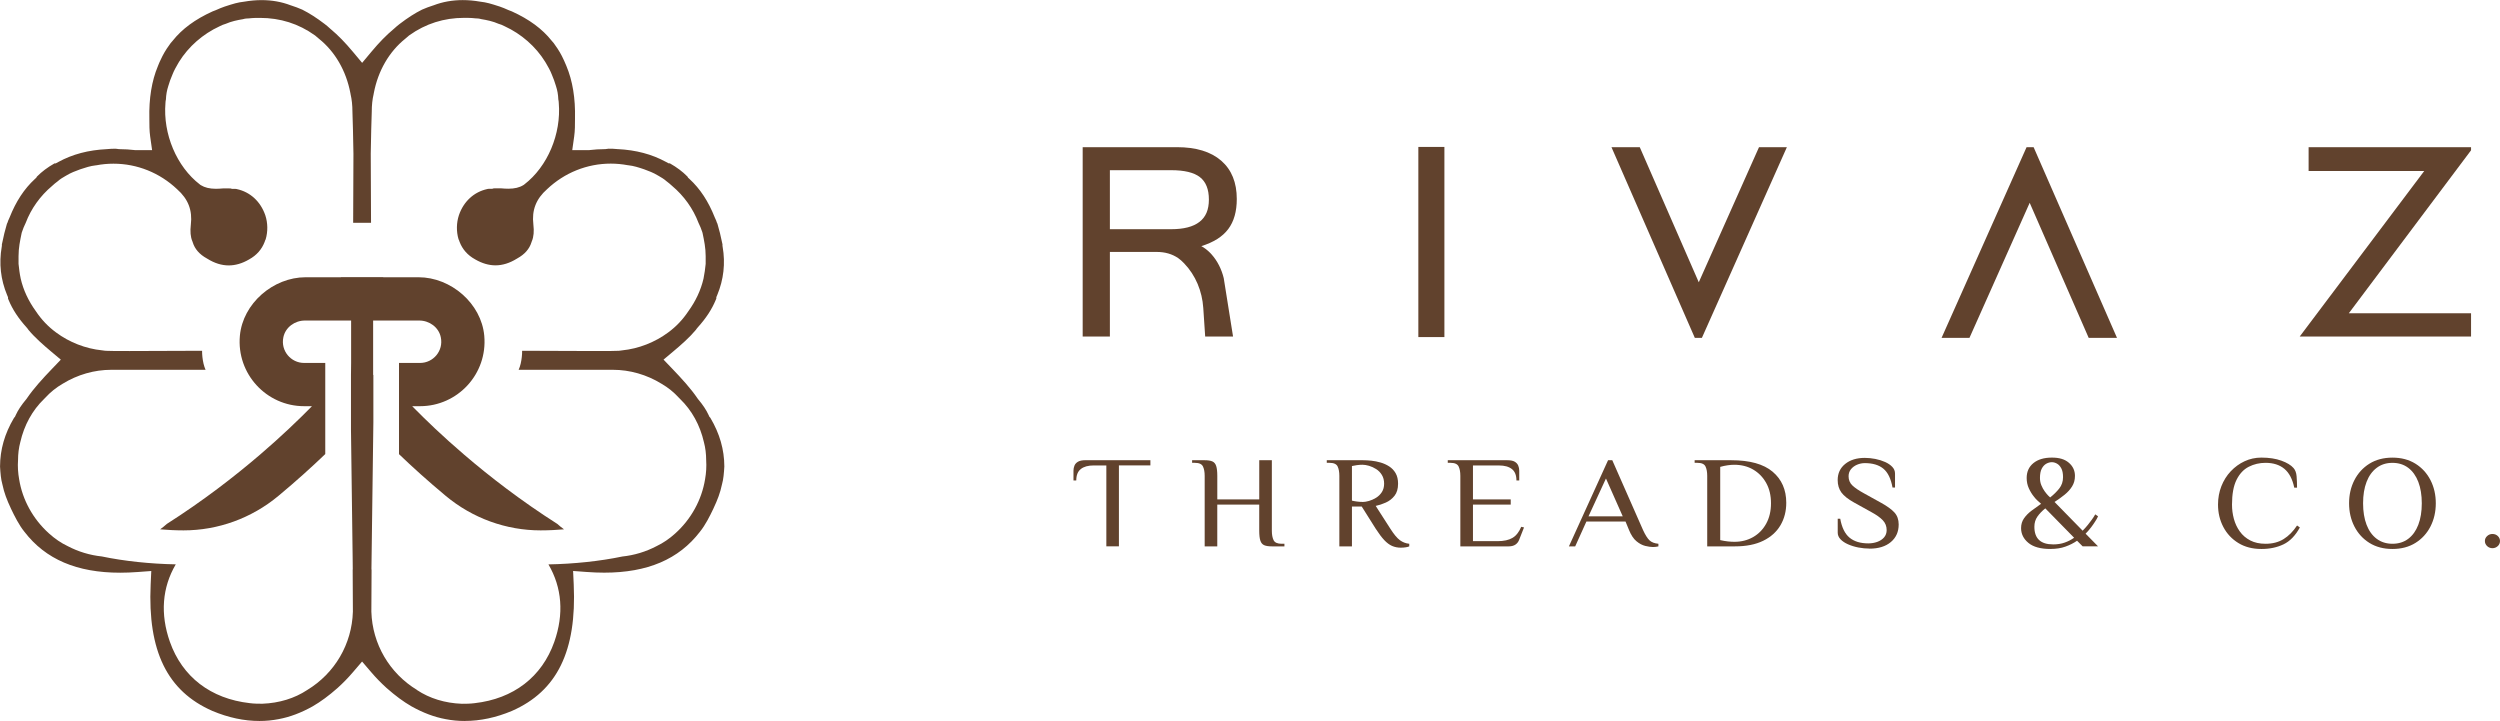 <?xml version="1.0" encoding="UTF-8"?><svg id="uuid-2443e5da-4d41-4c36-a46d-26e8724de258" xmlns="http://www.w3.org/2000/svg" viewBox="0 0 1045.9 301.63"><g id="uuid-01d5f6d3-e646-4371-aa88-b39e6b892350"><path d="M194.43,301.63c-2.71,0-5.41-.26-8.01-.77-4.73-.87-9.4-2.63-14.32-5.38-3.31-1.91-6.73-4.43-10.39-7.67-2.32-2.11-4.44-4.28-6.41-6.59l-3.82-4.46-3.82,4.46c-2.01,2.35-4.12,4.52-6.45,6.62-3.63,3.21-7.05,5.73-10.41,7.67-4.86,2.72-9.53,4.47-14.2,5.34-2.66.52-5.35.78-8.06.78-6.44,0-13.08-1.42-19.71-4.22-18.86-8.27-27.08-25.07-25.8-52.85l.26-5.67-5.66.42c-2.53.19-5,.29-7.35.29-18.11,0-31.21-5.6-40.05-17.11l-.07-.09c-2.18-2.7-4.08-6.48-5.5-9.46-1.86-3.92-2.96-6.99-3.57-9.93l-.04-.18-.05-.18c-.61-2.14-.81-4.65-.98-7.46.03-7.09,1.92-13.73,5.8-20.28.07-.09.13-.17.18-.26l.25-.24.41-.89c.9-1.96,2.32-4.11,4.24-6.39l.17-.2.14-.21c2.88-4.24,6.76-8.46,10.52-12.37l3.72-3.88-4.12-3.46c-3.18-2.67-6.79-5.83-9.42-9-.2-.3-.44-.66-.78-1.02-3.48-3.85-5.87-7.51-7.53-11.49-.07-.19-.16-.39-.24-.59v-.55l-.39-.93c-2.69-6.46-3.44-13.23-2.25-20.13l.07-.42s0-.6,0-.67l.03-.09.06-.27c.58-2.91,1.27-5.74,2.02-8.21.22-.4.39-.82.5-1.27.01-.02.02-.04.03-.07.17-.33.39-.78.59-1.32,2.67-6.73,6.13-11.99,10.56-16.07l.62-.57.24-.45.11-.1c2-2.01,4.28-3.73,7.19-5.39.04-.02.08-.03.12-.05h.47l1.13-.61c5.91-3.22,12.51-4.96,20.18-5.34h.17s.17-.03.17-.03c1.08-.12,2.23-.14,3.44-.15.87.18,1.74.2,2.7.22,1.16.02,2.76.05,5.14.34l.3.04h7.08l-.81-5.73c-.34-2.41-.34-4.94-.34-7.39v-.12c-.2-8.4,1-15.76,3.56-21.87l.11-.28c.31-.78.64-1.59.9-2.08l.06-.12.06-.13c1.01-2.24,2.2-4.28,3.63-6.22l.11-.15.1-.16c.18-.28.57-.79.91-1.15l.17-.18.15-.19c3.93-4.95,9.39-8.97,16.69-12.28.92-.32,1.76-.69,2.51-1.02.26-.12.52-.23.76-.33.61-.2,1.17-.4,1.71-.64l.42-.14c1.48-.48,2.88-.93,4.07-1.24l.11-.03c1.12-.32,2.37-.5,3.45-.64l.21-.03c2.47-.43,4.92-.65,7.27-.65,4.32,0,8.41.73,12.18,2.18l.14.05.14.04c1.56.5,2.93,1.01,4.56,1.72,3,1.51,5.98,3.42,9.35,5.99.63.49,1.6,1.25,2.31,1.95l.14.13.15.12c3.04,2.55,5.98,5.55,9.23,9.45l3.86,4.62,3.86-4.62c3.29-3.94,6.23-6.94,9.24-9.46l.15-.12.14-.13c.72-.7,1.68-1.46,2.34-1.97,3.35-2.56,6.32-4.47,9.33-5.97,1.63-.71,3-1.22,4.56-1.72l.14-.04.14-.05c3.76-1.44,7.86-2.18,12.18-2.18,2.36,0,4.8.22,7.27.65l.21.03c1.08.14,2.33.32,3.45.64l.11.03c1.19.31,2.6.76,4.08,1.24l.41.13c.54.24,1.1.44,1.71.64.24.1.5.22.76.33.75.33,1.59.7,2.51,1.02,7.3,3.31,12.76,7.33,16.69,12.28l.15.19.17.18c.35.36.74.87.91,1.15l.1.16.11.15c1.43,1.94,2.62,3.98,3.63,6.22l.06.13.06.12c.26.5.58,1.3.9,2.08l.09.22c2.59,6.18,3.79,13.54,3.59,21.94v.12c0,2.45,0,4.98-.34,7.39l-.81,5.73h7.08l.3-.04c2.38-.29,3.97-.32,5.14-.34.96-.02,1.84-.04,2.7-.22,1.21,0,2.36.02,3.44.15l.17.02h.17c7.67.38,14.27,2.13,20.18,5.34l1.13.61h.47s.09.03.13.05c2.9,1.66,5.19,3.38,7.18,5.39l.11.1.24.45.62.57c4.43,4.08,7.89,9.34,10.56,16.07.2.54.42.99.59,1.32.01.02.02.04.03.06.11.45.28.87.5,1.27.74,2.48,1.44,5.3,2.02,8.21l.05.23.04.13c0,.07,0,.67,0,.67l.07.42c1.19,6.9.43,13.67-2.25,20.13l-.39.93v.55c-.09.2-.17.4-.24.59-1.66,3.99-4.05,7.64-7.53,11.5-.37.4-.62.78-.78,1.02-2.63,3.17-6.23,6.33-9.42,9l-4.12,3.46,3.72,3.88c3.76,3.92,7.64,8.13,10.52,12.37l.14.21.17.2c1.92,2.28,3.34,4.43,4.24,6.39l.41.89.26.24c.06.08.12.17.18.26,3.87,6.55,5.77,13.19,5.8,20.28-.17,2.81-.37,5.32-.98,7.46l-.05.18-.04.18c-.61,2.95-1.71,6.01-3.57,9.93-1.42,2.99-3.32,6.76-5.5,9.46l-.07.09c-8.83,11.51-21.93,17.11-40.05,17.11,0,0,0,0,0,0-2.35,0-4.83-.1-7.35-.29l-5.66-.42.26,5.67c1.28,27.78-6.93,44.59-25.86,52.88-6.57,2.77-13.21,4.19-19.65,4.19ZM174.46,288.69c5.27,3.5,11.74,5.48,18.72,5.74h.18c1.47,0,3.3,0,5.21-.25,16.26-1.85,28.14-10.96,33.33-25.65,4.1-11.65,3.23-22.71-2.46-32.41,10.59-.18,21.7-1.36,30.93-3.3,5.02-.53,9.83-1.99,14.3-4.33,2.76-1.32,5.33-3.06,7.83-5.32,6.65-5.98,11.08-14.04,12.48-22.7.47-2.6.63-5.36.46-7.91-.01-2.73-.32-5.2-.94-7.54-1.62-7.13-5.07-13.38-9.98-18.11-.13-.14-.26-.27-.39-.4l-.1-.1c-2.15-2.35-4.52-4.26-7.25-5.85-6.22-3.83-13.27-5.85-20.38-5.85h-39.42c.35-.8.64-1.64.85-2.54.43-1.88.63-3.71.61-5.42,7.93.05,21.42.11,30.33.11,6.67,0,8.53-.03,9.24-.08.6,0,1.38-.02,2.26-.2h.01c6.87-.69,13.72-3.36,19.29-7.51,3.3-2.42,6.07-5.34,8.43-8.88,3.1-4.29,5.22-8.86,6.32-13.59l.02-.1c.44-2.09.68-4.14.86-5.86l.03-.26v-3.2c0-3.48-.64-6.53-1.26-9.49l-.06-.28-.1-.33c-.47-1.41-.93-2.54-1.56-3.81-2.27-5.98-6.1-11.34-11.1-15.53-.7-.68-1.49-1.28-2.18-1.82l-.12-.09c-1.05-.95-2.22-1.62-3.17-2.17l-.47-.27c-1.9-1.16-3.87-1.88-5.45-2.46l-.47-.17c-1.96-.66-4.1-1.37-6.4-1.62l-.23-.02c-2.35-.44-4.75-.67-7.14-.67-9.88,0-19.32,3.79-26.61,10.67-4.65,4.1-6.48,8.81-5.76,14.81.34,2.78.13,5.17-.61,6.92l-.1.24-.08.25c-.85,2.79-2.84,5.06-5.91,6.75l-.12.07-.12.07c-2.96,1.84-5.96,2.78-8.91,2.78-2.78,0-5.62-.83-8.44-2.46l-.1-.06c-3.1-1.7-5.28-4.16-6.48-7.3-.11-.39-.26-.77-.45-1.13-.95-3.23-.89-6.86.18-10.07,1.96-5.72,6.31-9.71,11.89-10.91l.21-.05c.19-.05.68-.05,1.11-.05h.73l.56-.17c.17-.01.5-.01.7-.01h2.52c.87.08,1.87.15,2.93.15,2.61,0,4.67-.49,6.3-1.51l.21-.13.19-.15c9.72-7.46,15.5-21.14,14.41-34.11-.02-.51-.08-1-.19-1.46-.07-2.01-.39-3.8-1.01-5.68-.44-1.52-1.05-3.2-1.73-4.77-.66-1.7-1.58-3.29-2.34-4.58l-.42-.71c-3.95-6.38-9.96-11.65-16.94-14.86-.89-.51-1.74-.78-2.33-.96-.06-.02-.11-.04-.17-.05-2.48-1.09-4.88-1.57-7.32-1.98-.91-.27-1.77-.31-2.44-.32-1.64-.21-3.33-.21-4.7-.21-8.43,0-16.13,2.45-22.89,7.27l-.29.21-.26.25c-.1.09-.22.18-.34.28-.26.21-.57.46-.89.76-6.69,5.37-11.34,13.39-13.1,22.62l-.09.47v.03c-.53,2.21-.79,4.66-.79,7.46-.13,3.43-.32,10.67-.42,17.48l.12,28.92h-7.48l.12-28.82c-.1-6.94-.29-14.17-.42-17.58,0-2.8-.27-5.24-.79-7.46v-.03l-.09-.47c-1.76-9.23-6.4-17.25-13.1-22.62-.32-.3-.63-.55-.89-.76-.12-.1-.24-.19-.34-.28l-.23-.21-.31-.23c-6.75-4.83-14.46-7.27-22.89-7.27-1.38,0-3.06,0-4.7.21-.68,0-1.54.05-2.44.32-2.44.41-4.84.9-7.32,1.98-.06.02-.11.03-.17.05-.59.19-1.45.46-2.33.96-6.98,3.22-12.99,8.49-16.94,14.86l-.41.71c-.75,1.29-1.68,2.88-2.34,4.59-.69,1.57-1.3,3.25-1.73,4.77-.61,1.88-.93,3.67-1.01,5.68-.11.46-.18.94-.19,1.46-1.09,12.96,4.68,26.65,14.41,34.11l.19.15.21.13c1.63,1.01,3.69,1.51,6.3,1.51,1.05,0,2.05-.08,2.93-.15h2.52c.2,0,.53,0,.7.01l.56.17h.72c.43,0,.92,0,1.11.05l.21.05c5.59,1.2,9.93,5.19,11.91,10.96,1.05,3.16,1.11,6.8.16,10.02-.19.36-.34.74-.45,1.13-1.2,3.14-3.38,5.6-6.48,7.3l-.1.06c-2.82,1.64-5.66,2.46-8.44,2.46-2.95,0-5.95-.93-8.91-2.78l-.12-.07-.12-.07c-3.07-1.68-5.06-3.95-5.91-6.75l-.08-.25-.1-.24c-.74-1.75-.95-4.14-.61-6.91.72-6.01-1.11-10.71-5.76-14.82-7.28-6.88-16.73-10.67-26.61-10.67-2.39,0-4.79.22-7.14.67l-.23.02c-2.31.25-4.44.96-6.32,1.59l-.55.2c-1.58.58-3.55,1.29-5.45,2.45l-.47.27c-.96.55-2.13,1.22-3.17,2.17l-.12.09c-.7.53-1.48,1.13-2.18,1.81-5,4.19-8.83,9.54-11.1,15.53-.63,1.27-1.09,2.39-1.56,3.81l-.09.27-.06.28c-.63,3.01-1.27,6.06-1.27,9.54v3.2l.03.25c.18,1.72.41,3.77.86,5.86l.02.1c1.09,4.73,3.22,9.3,6.32,13.59,2.36,3.54,5.13,6.45,8.46,8.9,5.54,4.13,12.39,6.8,19.26,7.49h.01c.88.18,1.67.2,2.26.21.72.04,2.57.08,9.24.08,8.91,0,22.4-.07,30.33-.11-.01,1.71.18,3.54.61,5.41.21.9.5,1.75.85,2.55h-39.43c-7.11,0-14.15,2.02-20.38,5.85-2.73,1.59-5.1,3.5-7.25,5.84l-.1.1c-.13.13-.27.27-.39.4-4.91,4.72-8.35,10.98-9.97,18.11-.62,2.34-.93,4.81-.94,7.54-.18,2.54-.02,5.31.47,8,1.38,8.57,5.81,16.63,12.47,22.61,2.49,2.25,5.05,3.99,7.82,5.31,4.47,2.34,9.28,3.8,14.3,4.33,9.24,1.94,20.34,3.12,30.93,3.3-5.69,9.7-6.56,20.76-2.46,32.41,5.2,14.69,17.07,23.81,33.43,25.66,1.81.24,3.64.24,5.11.24h.18c6.98-.26,13.46-2.24,18.73-5.74,11.56-7.01,18.7-19.24,19.11-32.74v-.18s-.09-17.5-.09-17.5h.04l-.05-5.09-.7-53.47v-22.83l.06-5.03v-23.33h9.21v28.35h.1v19.73l-.81,61.66h.06l-.09,17.59v.09c.42,13.5,7.56,25.72,19.12,32.74Z" style="fill:#61422d;"/><path d="M233.15,219.18c-15.09-9.61-28.2-19.73-39.01-29-8.8-7.53-16.09-14.53-21.7-20.25h3.31c15.68,0,28.3-13.48,26.85-29.47-1.22-13.5-13.94-24.47-27.5-24.47h-14.76v-.05h-17.72v.05h-14.76c-13.56,0-26.28,10.97-27.5,24.47-1.45,15.99,11.17,29.47,26.85,29.47h3.31c-5.61,5.71-12.9,12.71-21.7,20.25-10.81,9.26-23.93,19.39-39.01,29-.9.8-1.83,1.58-2.81,2.27,2.83.24,6.15.44,9.79.44,14.46.01,28.5-5.13,39.63-14.38.04-.03.08-.06.12-.1,7.47-6.21,14-12.13,19.54-17.45v-38.12h-8.86c-5.49,0-9.86-5.04-8.67-10.73.85-4.18,4.78-7.01,9.02-7.01h12.68s22.48,0,22.48,0h0s12.67,0,12.67,0c4.24,0,8.17,2.83,9.02,7.01,1.19,5.69-3.18,10.73-8.67,10.73h-8.82v38.16c5.53,5.31,12.05,11.21,19.5,17.41.04.04.08.07.12.1,11.12,9.25,25.16,14.39,39.63,14.38,3.64,0,6.96-.2,9.79-.44-.98-.69-1.91-1.47-2.81-2.27Z" style="fill:#61422d;"/><path d="M462.85,228.58v-33.86h-5.27c-2.34,0-4.15.5-5.41,1.5-1.27,1-1.9,2.59-1.9,4.78h-1.17v-4.1c0-.73.14-1.43.41-2.1.27-.67.77-1.22,1.49-1.64.72-.42,1.75-.63,3.07-.63h27.21v2.18h-13.17v33.86h-5.27Z" style="fill:#61422d;"/><path d="M503.99,228.58v-29.49c0-1.64-.24-2.96-.73-3.96-.49-1-1.61-1.5-3.36-1.5h-1.17v-1.09h5.27c1.36,0,2.43.16,3.19.49.76.33,1.3.96,1.61,1.91.31.95.47,2.33.47,4.15v9.83h17.55v-16.38h5.27v29.49c0,1.64.24,2.96.73,3.96.49,1,1.61,1.5,3.36,1.5h1.17v1.09h-5.27c-1.37,0-2.43-.16-3.19-.49-.76-.33-1.3-.96-1.61-1.91-.31-.95-.47-2.33-.47-4.15v-10.92h-17.55v17.48h-5.27Z" style="fill:#61422d;"/><path d="M586.09,229.13c-1.37,0-2.6-.25-3.72-.74-1.11-.49-2.2-1.31-3.28-2.46-1.07-1.15-2.25-2.72-3.54-4.72l-5.85-9.29h-4.1v16.66h-5.27v-29.49c0-1.64-.24-2.96-.73-3.96-.49-1-1.61-1.5-3.36-1.5h-1.17v-1.09h15.21c1.01,0,2.16.06,3.42.19,1.27.13,2.55.38,3.86.76,1.31.38,2.52.93,3.63,1.64,1.11.71,2.01,1.66,2.69,2.84.68,1.18,1.02,2.65,1.02,4.4,0,2.11-.5,3.8-1.49,5.05s-2.21,2.2-3.66,2.84c-1.44.64-2.85,1.1-4.21,1.39l6.14,9.56c1.48,2.33,2.81,3.92,3.98,4.78,1.17.86,2.48,1.36,3.92,1.5v1.09c-.31.15-.79.27-1.43.38-.64.11-1.34.16-2.08.16ZM569.99,210.01c.82,0,1.74-.14,2.75-.44,1.01-.29,2.01-.74,2.98-1.34.97-.6,1.77-1.39,2.4-2.37.62-.98.94-2.15.94-3.5,0-1.42-.31-2.64-.94-3.66-.62-1.02-1.42-1.84-2.4-2.46-.98-.62-1.97-1.07-2.98-1.37-1.02-.29-1.93-.44-2.75-.44-.74,0-1.51.06-2.31.16-.8.11-1.49.24-2.08.38v14.47c.58.15,1.28.27,2.08.38.8.11,1.57.16,2.31.16Z" style="fill:#61422d;"/><path d="M610.95,228.58v-29.49c0-1.64-.24-2.96-.73-3.96-.49-1-1.61-1.5-3.36-1.5h-1.17v-1.09h24.93c1.37,0,2.4.21,3.1.63.7.42,1.19.97,1.46,1.64s.41,1.37.41,2.1v4.1h-1.17c0-2.18-.64-3.78-1.9-4.78-1.27-1-3.07-1.5-5.41-1.5h-10.88v14.2h15.8v2.18h-15.8v15.29h10.24c2.65,0,4.75-.45,6.29-1.37,1.54-.91,2.76-2.46,3.66-4.64l1.17.27-2.05,5.19c-.31.84-.83,1.5-1.55,1.99-.72.49-1.67.74-2.84.74h-20.19Z" style="fill:#61422d;"/><path d="M691.47,228.85c-.86,0-1.91-.16-3.16-.46-1.25-.31-2.48-.96-3.69-1.97-1.21-1-2.24-2.56-3.1-4.67l-1.46-3.55h-16.38l-4.68,10.38h-2.63l16.38-36.05h1.76l12.87,29.22c.94,2.04,1.83,3.47,2.69,4.29.86.82,2.11,1.3,3.74,1.45v1.09c-.7.18-1.48.27-2.34.27ZM664.55,216.02h14.34l-7.02-15.84-7.31,15.84Z" style="fill:#61422d;"/><path d="M714.23,228.58v-29.49c0-1.64-.24-2.96-.73-3.96-.49-1-1.61-1.5-3.36-1.5h-1.17v-1.09h15.33c7.72,0,13.49,1.6,17.29,4.8,3.8,3.21,5.71,7.54,5.71,13,0,3.53-.81,6.67-2.43,9.42-1.62,2.75-4.02,4.91-7.2,6.47-3.18,1.57-7.13,2.35-11.85,2.35h-11.59ZM725.64,226.67c2.89,0,5.48-.66,7.78-1.97,2.3-1.31,4.13-3.18,5.47-5.6s2.02-5.27,2.02-8.55-.66-6.06-1.99-8.46c-1.33-2.4-3.14-4.28-5.44-5.63-2.3-1.35-4.95-2.02-7.96-2.02-.86,0-1.78.07-2.78.22-1,.15-2.02.36-3.07.66v30.64c1.13.26,2.19.44,3.19.55.99.11,1.92.16,2.78.16Z" style="fill:#61422d;"/><path d="M782.17,229.51c-1.56,0-3.13-.16-4.71-.46-1.58-.31-3.02-.76-4.33-1.34-1.31-.58-2.35-1.28-3.13-2.1-.78-.82-1.17-1.74-1.17-2.76v-5.84h1.05c.66,3.68,1.96,6.32,3.89,7.92,1.93,1.6,4.55,2.4,7.87,2.4,1.33,0,2.57-.21,3.74-.63,1.17-.42,2.12-1.05,2.84-1.88.72-.84,1.08-1.86,1.08-3.06,0-1.6-.54-2.97-1.61-4.1s-2.68-2.28-4.83-3.44l-7.2-3.99c-2.5-1.38-4.26-2.79-5.3-4.2-1.03-1.42-1.55-3.15-1.55-5.19,0-2.8,1.04-5.05,3.13-6.74s4.83-2.54,8.22-2.54c1.44,0,2.91.15,4.39.44s2.85.72,4.1,1.28c1.25.56,2.25,1.25,3.01,2.05.76.8,1.14,1.73,1.14,2.79v5.84h-1.05c-.66-3.68-1.93-6.3-3.8-7.86s-4.47-2.35-7.78-2.35c-1.13,0-2.22.23-3.28.68-1.05.46-1.9,1.09-2.55,1.91s-.97,1.79-.97,2.92c0,1.57.55,2.86,1.64,3.88,1.09,1.02,2.71,2.11,4.86,3.28l7.2,3.99c2.5,1.39,4.33,2.72,5.5,4.01,1.17,1.29,1.76,2.96,1.76,5,0,3.06-1.09,5.51-3.28,7.35s-5.15,2.76-8.89,2.76Z" style="fill:#61422d;"/><path d="M857.83,229.67c-4.1,0-7.17-.85-9.22-2.54-2.05-1.69-3.07-3.76-3.07-6.2,0-1.53.4-2.88,1.2-4.04.8-1.16,1.84-2.23,3.13-3.2,1.29-.96,2.63-1.94,4.04-2.92-.55-.47-1.08-.96-1.61-1.45s-1-1.03-1.43-1.61c-.78-.95-1.47-2.08-2.08-3.41-.61-1.33-.91-2.78-.91-4.34,0-2.62.95-4.7,2.84-6.23,1.89-1.53,4.46-2.29,7.7-2.29s5.46.73,7.14,2.18c1.68,1.46,2.52,3.28,2.52,5.46,0,1.68-.4,3.15-1.2,4.42-.8,1.28-1.84,2.43-3.13,3.47-1.29,1.04-2.69,2.05-4.21,3.03l11.76,12.02c.82-.84,1.55-1.66,2.2-2.46.64-.8,1.2-1.53,1.67-2.19.27-.4.53-.77.76-1.12.23-.34.45-.7.64-1.06l1.17.82c-.16.36-.34.74-.56,1.12-.21.38-.46.78-.73,1.17-.43.69-.98,1.47-1.64,2.35-.66.87-1.42,1.75-2.28,2.62l5.21,5.3h-6.44l-2.34-2.35c-1.4.98-3.02,1.8-4.86,2.46-1.83.66-3.92.98-6.26.98ZM858.94,227.76c1.79,0,3.41-.25,4.86-.77,1.44-.51,2.75-1.18,3.92-2.02l-12.05-12.29c-1.33,1.06-2.42,2.19-3.28,3.41-.86,1.22-1.29,2.65-1.29,4.29,0,4.92,2.61,7.37,7.84,7.37ZM857.71,208.1c1.48-1.16,2.75-2.41,3.8-3.74,1.05-1.33,1.58-2.9,1.58-4.72,0-1.56-.24-2.8-.73-3.71-.49-.91-1.09-1.57-1.81-1.97-.72-.4-1.43-.6-2.14-.6-.78,0-1.55.21-2.31.63-.76.42-1.4,1.1-1.9,2.05-.51.95-.76,2.26-.76,3.93,0,1.09.19,2.11.59,3.06.39.95.86,1.79,1.4,2.54.55.75,1.03,1.34,1.46,1.77.43.44.7.69.82.77Z" style="fill:#61422d;"/><path d="M946.07,229.67c-3.71,0-6.92-.83-9.63-2.49s-4.81-3.9-6.29-6.72c-1.48-2.82-2.22-5.94-2.22-9.37,0-2.73.47-5.29,1.4-7.67.94-2.38,2.24-4.47,3.92-6.25,1.68-1.78,3.61-3.19,5.79-4.2,2.18-1.02,4.52-1.53,7.02-1.53,3.24,0,6.03.43,8.37,1.28s4.04,1.88,5.09,3.09c.74.84,1.17,2,1.29,3.5.12,1.49.18,3.06.18,4.7h-1.17c-.74-3.57-2.12-6.19-4.13-7.87-2.01-1.67-4.63-2.51-7.87-2.51-2.54,0-4.88.55-7.02,1.64-2.15,1.09-3.85,2.91-5.12,5.46-1.27,2.55-1.9,6.01-1.9,10.38,0,2.04.26,4.03.79,5.98.53,1.95,1.36,3.71,2.49,5.27,1.13,1.57,2.58,2.81,4.36,3.74s3.91,1.39,6.41,1.39c2.93,0,5.44-.66,7.55-1.97s3.98-3.2,5.62-5.68l1.17.82c-1.87,3.42-4.16,5.78-6.85,7.07-2.69,1.29-5.77,1.94-9.25,1.94Z" style="fill:#61422d;"/><path d="M1000.9,229.67c-3.71,0-6.92-.85-9.63-2.54s-4.81-3.99-6.29-6.88-2.22-6.13-2.22-9.69.74-6.8,2.22-9.69,3.58-5.19,6.29-6.88c2.71-1.69,5.92-2.54,9.63-2.54s6.91.85,9.63,2.54c2.71,1.69,4.81,3.99,6.29,6.88s2.22,6.13,2.22,9.69-.74,6.8-2.22,9.69-3.58,5.19-6.29,6.88c-2.71,1.69-5.92,2.54-9.63,2.54ZM1000.9,227.49c2.57,0,4.78-.69,6.61-2.07,1.83-1.38,3.24-3.34,4.21-5.87.97-2.53,1.46-5.53,1.46-8.98s-.49-6.45-1.46-8.98c-.98-2.53-2.38-4.49-4.21-5.87-1.83-1.38-4.04-2.08-6.61-2.08s-4.73.69-6.58,2.08-3.27,3.34-4.24,5.87c-.98,2.53-1.46,5.53-1.46,8.98s.49,6.45,1.46,8.98c.97,2.53,2.39,4.49,4.24,5.87s4.05,2.07,6.58,2.07Z" style="fill:#61422d;"/><path d="M1042.74,229.34c-.86,0-1.6-.29-2.22-.87-.62-.58-.94-1.29-.94-2.13s.31-1.49.94-2.08c.62-.58,1.37-.87,2.22-.87s1.65.29,2.25.87c.6.58.91,1.28.91,2.08s-.31,1.55-.94,2.13c-.63.58-1.37.87-2.22.87Z" style="fill:#61422d;"/><path d="M513.85,95.83c2.38-3.17,3.57-7.36,3.57-12.57,0-6.91-2.17-12.25-6.51-16.03-4.34-3.77-10.52-5.66-18.52-5.66h-39.44v79.23h11.38v-35.4h19.62c3.47,0,6.46.87,8.98,2.6.75.52,1.58,1.25,2.47,2.18,4.83,5.01,7.54,11.7,8,18.64l.8,11.98h11.66l-3.9-24.44c-.9-3.68-2.59-7.15-5.12-9.97-.18-.2-.36-.39-.52-.56-1.17-1.19-2.42-2.14-3.74-2.86,5.13-1.59,8.89-3.96,11.27-7.14ZM501.81,92.83c-2.62,2.04-6.58,3.06-11.86,3.06h-25.62v-24.69h25.62c5.55,0,9.57.97,12.06,2.92,2.49,1.94,3.74,5.07,3.74,9.37s-1.31,7.31-3.94,9.34Z" style="fill:#61422d;"/><polygon points="710.7 118.09 686.01 61.57 674.17 61.57 709.05 141.36 712 141.36 747.56 61.57 735.9 61.57 710.7 118.09" style="fill:#61422d;"/><polygon points="847.84 61.57 812.27 141.36 823.94 141.36 849.14 84.85 873.83 141.36 885.67 141.36 850.78 61.57 847.84 61.57" style="fill:#61422d;"/><polygon points="965.83 71.54 1014.2 71.54 962.1 140.8 1033.79 140.8 1033.79 131.06 982.65 131.06 1033.79 62.87 1033.79 61.57 965.83 61.57 965.83 71.54" style="fill:#61422d;"/><rect x="593.38" y="61.47" width="10.9" height="79.55" style="fill:#61422d;"/></g></svg>